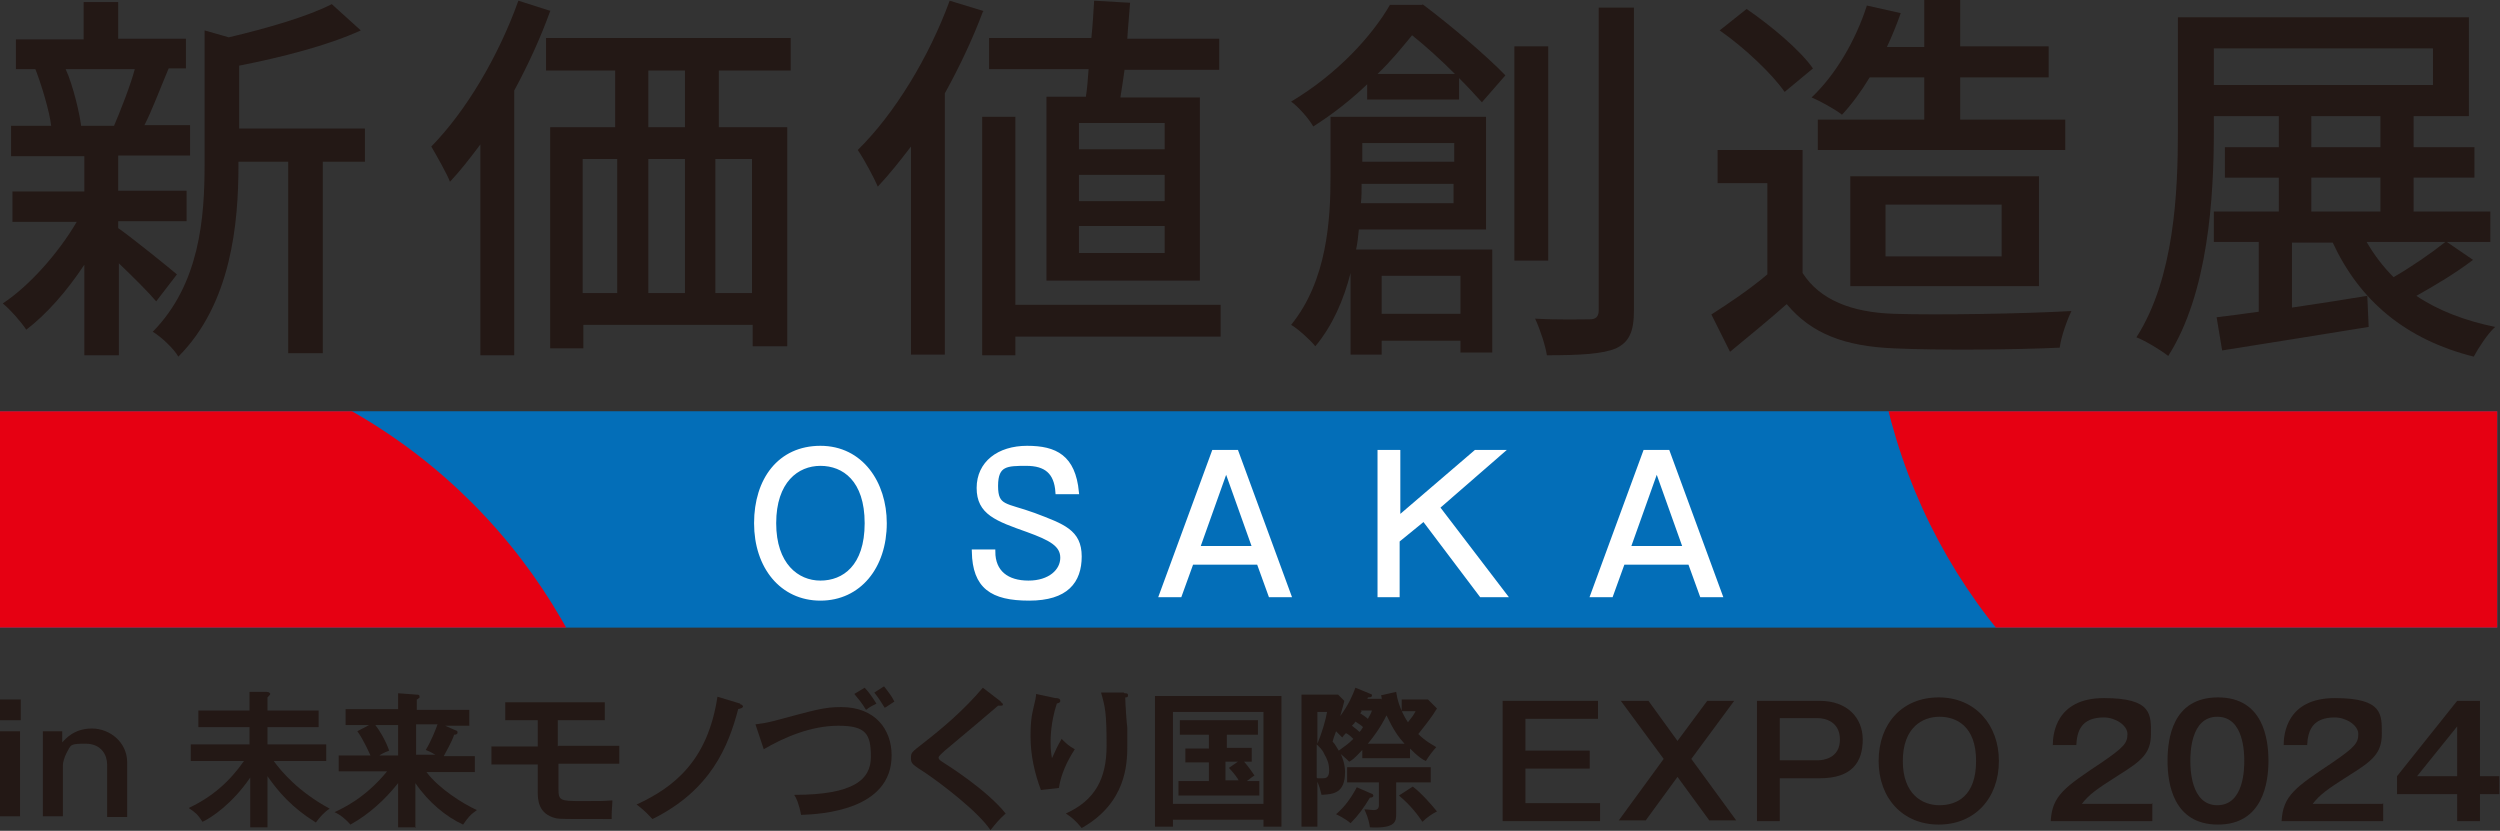<?xml version="1.0" encoding="UTF-8"?>
<svg id="_レイヤー_1" data-name="レイヤー 1" xmlns="http://www.w3.org/2000/svg" version="1.1" xmlns:xlink="http://www.w3.org/1999/xlink" viewBox="0 0 361.7 120.2">
  <rect x="0" y="0" width="361.7" height="120.2" fill="#333333" stroke="none"/>
  <defs>
    <style>
      .cls-1 {
        fill: #036eb8;
      }

      .cls-1, .cls-2, .cls-3, .cls-4 {
        stroke-width: 0px;
      }

      .cls-2 {
        fill: none;
      }

      .cls-5 {
        fill: #fff;
        stroke: #fff;
        stroke-miterlimit: 10;
        stroke-width: .6px;
      }

      .cls-3 {
        fill: #e60012;
      }

      .cls-6 {
        clip-path: url(#clippath);
      }

      .cls-4 {
        fill: #231815;
      }
    </style>
    <clipPath id="clippath">
      <rect class="cls-2" x="0" y="59.5" width="361.3" height="31.3"/>
    </clipPath>
  </defs>
  <g>
    <g>
      <path class="cls-4" d="M3,104.2H0v-3h3v3ZM3,118.1H0v-12.3h2.9v12.3Z"/>
      <path class="cls-4" d="M9,105.8v1.6c.5-.5,1.7-2,4.3-2s5.1,2,5.1,4.9v7.9h-2.9v-7.6c0-1.3-.8-3-3.1-3s-2.1.1-2.8,1.4c-.3.6-.5,1.3-.5,1.7v7.4h-2.9v-12.3h2.9Z"/>
      <path class="cls-4" d="M38.8,119.7h-2.6v-7.2c-2.6,3.8-5.6,5.8-6.9,6.4-.7-1.1-1.1-1.4-2-2,3.4-1.6,5.9-3.8,8-6.8h-7.7v-2.4h8.5v-2.5h-7.4v-2.4h7.4v-2.7h2.5c.3,0,.5.2.5.3s-.3.4-.4.5v1.9h7.4v2.4h-7.4v2.5h8.5v2.4h-7.6c1.1,1.5,3.5,4.4,8.1,6.9-.7.4-1.5,1.3-2,2-3.4-2.1-5.4-4.4-7-6.7v7.4Z"/>
      <path class="cls-4" d="M60.2,119.7h-2.6v-6.4c-1.9,2.4-4.2,4.5-6.9,6-.5-.6-1.4-1.4-2.3-1.8,1.3-.6,4.5-2.1,7.6-5.9h-7v-2.3h4.6c-.1-.2-1-2.3-1.9-3.5l1.7-.9h-3.4v-2.3h7.6v-2.3l2.7.2c.2,0,.4,0,.4.3s0,.1-.1.2c-.1.1-.2.2-.3.2v1.5h7.6v2.3h-3.5l1.6.7c.1,0,.2.1.2.3,0,.2-.2.3-.5.3-.3,1-1.2,2.5-1.5,3.1h4.5v2.3h-7c1.8,2.4,5.3,4.6,7.3,5.5-1,.7-1.3,1.1-2,2.1-2.4-1.1-5-3.2-6.9-6v6.5ZM57.6,109.3v-4.4h-3.3c.5.6,1.5,2.2,2,3.7-.8.3-1.3.6-1.4.7h2.8ZM60.2,104.8v4.4h2.8c-.3-.2-.9-.5-1.4-.7.8-1.3,1.5-3.1,1.7-3.7h-3.2Z"/>
      <path class="cls-4" d="M80.8,107.9h8.8v2.6h-8.8v3.6c0,1.7.2,1.8,3.3,1.8s3,0,4.5-.1c0,.6-.1,1.4-.1,2.1s0,.4,0,.6c-7,0-7.4,0-8-.1-2.7-.6-2.7-2.8-2.7-3.9v-3.9h-6.7v-2.6h6.7v-3.8h-4.7v-2.6h14.4v2.6h-6.8v3.8Z"/>
      <path class="cls-4" d="M107.1,101.9c.2,0,.4.2.4.3,0,.2-.3.3-.7.4-1.4,5.3-3.9,11.7-12.4,15.9-1.3-1.4-1.9-1.8-2.3-2.1,5.4-2.5,10.3-6.3,11.7-15.6l3.3,1Z"/>
      <path class="cls-4" d="M109.3,104.8c.8-.1,1.5-.2,2.7-.5,6-1.6,7.2-2,9.7-2,4.9,0,7.3,3.2,7.3,7,0,7.9-10.1,8.5-13.1,8.6-.3-1.6-.7-2.5-1-2.9,8.6,0,11.1-2.2,11.1-5.5s-.7-4.5-4.7-4.5-7.9,1.7-10.8,3.4l-1.2-3.6ZM125.1,99.5c.6.6,1.2,1.5,1.7,2.3-.6.3-1,.5-1.5.9-.6-1-1.2-1.7-1.7-2.3l1.5-.9ZM127.9,99.3c.7.9,1.1,1.4,1.5,2.2-.5.3-1.3.9-1.4.9-.7-1.1-.8-1.3-1.5-2.2l1.4-.9Z"/>
      <path class="cls-4" d="M144.8,101.6c.1,0,.3.2.3.3s0,.2-.3.2-.2,0-.4,0c-.9.8-4.6,3.9-7.7,6.5-.9.8-.9.9-.9,1,0,.3.2.4.8.8.3.2,6.1,3.8,8.9,7.3-1,.9-1.3,1.3-2.2,2.4-1.8-2.7-7.1-6.7-9.3-8.2-2-1.3-2.2-1.4-2.2-2.2s0-.8,1.8-2.2c2.7-2.1,5.8-4.7,8.6-8l2.6,2Z"/>
      <path class="cls-4" d="M152.8,101c.3,0,.6.1.6.4s-.3.3-.5.4c-.9,2.7-.9,5.1-.9,5.6,0,1.2.1,1.7.2,2.3.4-.9.8-1.8,1.4-2.8.7.7,1,1,1.9,1.5-1.1,1.7-2,3.6-2.3,5.6l-2.6.3c-.9-2.4-1.5-5-1.5-7.7s.2-3.2.7-5.4c.1-.5.1-.6.1-.8l2.8.6ZM162.7,100.3c.3,0,.5,0,.5.3s-.2.3-.4.3c0,.7.2,3.8.3,4.4,0,.6,0,1.6,0,2.6,0,2.7-.2,8.3-6.6,11.9-.9-1.1-1.5-1.6-2.3-2.1,4.2-1.9,5.9-5,5.9-9.8s-.2-5.6-.8-7.7h3.3Z"/>
      <path class="cls-4" d="M169.7,118.6v1h-2.6v-18.9h18.3v18.9h-2.6v-1h-13.1ZM182.8,116.3v-13.3h-13.1v13.3h13.1ZM177.4,108.2h3.7v2h-1.1c.6.7,1.1,1.4,1.5,2-.2.1-.7.5-1.1.8h1.8v2.1h-11.7v-2.1h4.4v-2.7h-3.4v-2h3.4v-2h-4.2v-2.1h11.3v2.1h-4.5v2ZM179.1,110.2h-1.8v2.7h1.9c0-.1-.7-1.1-1.4-1.8l1.3-.9Z"/>
      <path class="cls-4" d="M199.9,101.2c0-.3,0-.4-.1-.6l2.2-.5c.3,2.3,1.5,4.1,1.7,4.4.7-.9.8-1,1.1-1.6h-2v-1.7h3.8l1.3,1.3c-.8,1.3-1.2,1.8-2.7,3.7,1.1,1.1,2,1.5,2.6,1.9-.3.3-1.1,1.3-1.5,2-.5-.2-1.1-.6-2.3-1.8v1.4h-6.9v-1.2c-1.1,1.2-1.5,1.5-1.9,1.7-.3-.3-.5-.5-1.2-1.1.2.5.6,1.4.6,2.6,0,3.1-1.7,3.2-3.4,3.3-.2-.8-.3-1.2-.6-1.9v6.5h-2.3v-19.1h5.3l.9.9c-.1.5-.4,1.5-.6,2.2,1.2-1.6,1.8-3,2.2-4.1l2.2.9c.1,0,.2.1.2.2,0,.3-.3.3-.6.3,0,0,0,.2-.1.2h2ZM190.6,103v4.6c.6-1.4,1.2-3.4,1.4-4.6h-1.4ZM190.6,112.6c.1,0,.7,0,.8,0,.3,0,.9,0,.9-1.1s-.3-1.7-.7-2.4c-.3-.7-.8-1.1-1.1-1.4v4.8ZM194.7,106.1c-.2.2-.3.3-.5.6-.5-.5-.6-.6-.9-.9-.3.8-.4,1.1-.5,1.5.3.3.4.5.9,1.3,1.1-.8,1.4-1,2.1-1.7-.2-.2-.6-.6-1-.8ZM198.5,114.8c0,0,.2.2.2.3,0,.3-.4.3-.5.3-.9,1.5-1.7,2.6-2.8,3.7-.8-.7-1.9-1.2-2.1-1.3,1.3-1.1,2.2-2.4,3-3.9l2.3,1ZM202,117.7c0,1.1,0,2.2-3.8,2-.2-1.4-.6-2.1-.8-2.6.5,0,1,.1,1.4.1s.7-.2.7-.7v-3.3h-4.6v-2.2h12.1v2.2h-5v4.4ZM197.2,105.2c-.3-.3-.5-.4-1.1-.8-.1.2-.2.3-.5.6.4.3.9.7,1.1.9.2-.2.3-.4.5-.7ZM197,102.9c0,0-.1.2-.2.3.2.1.9.6,1.1.8.2-.4.4-.6.6-1.2h-1.6ZM203.2,107.6c-.9-1-1.6-2-2.6-4.1-.9,1.8-1.8,3-2.7,4.1h5.3ZM204.4,113.8c1.2.9,2.7,2.6,3.5,3.6-.6.3-1.4.8-2.1,1.5-.6-.9-1.7-2.4-3.4-3.8l2-1.3Z"/>
    </g>
    <g>
      <path class="cls-4" d="M231.2,101.4v2.6h-10.5v4.6h9.3v2.6h-9.3v5h10.8v2.6h-14.1v-17.4h13.8Z"/>
      <path class="cls-4" d="M238.5,101.4l4.2,5.8,4.3-5.8h3.9l-6.2,8.4,6.5,8.9h-3.9l-4.6-6.3-4.6,6.3h-3.9l6.5-8.9-6.2-8.4h3.9Z"/>
      <path class="cls-4" d="M263.3,101.4c3.9,0,6.2,2.4,6.2,5.6s-1.5,5.6-6.2,5.6h-5.8v6.2h-3.3v-17.4h9.1ZM257.5,103.9v6.1h5.5c.8,0,3.2-.3,3.2-3s-2.3-3.1-3.2-3.1h-5.5Z"/>
      <path class="cls-4" d="M289.2,110.1c0,5.4-3.5,9.2-8.7,9.2s-8.7-3.8-8.7-9.2,3.4-9.2,8.7-9.2,8.7,4,8.7,9.2ZM275.3,110.1c0,4.8,2.8,6.4,5.3,6.4s5.3-1.3,5.3-6.4-2.9-6.4-5.3-6.4-5.3,1.5-5.3,6.4Z"/>
      <path class="cls-4" d="M311.4,116.2v2.6h-14.7c.2-3.7,2-4.9,7.4-8.5,3.2-2.2,3.7-2.8,3.7-4.1s-1.8-2.4-3.4-2.4c-3.3,0-3.9,2-4,4h-3.4c0-1.5.4-6.8,7.4-6.8s6.8,2.4,6.8,5.2-1.4,3.9-4.6,5.9c-3.3,2.1-4.3,2.8-5.4,4.2h10.1Z"/>
      <path class="cls-4" d="M328.2,110.1c0,3.1-.8,9.2-7.3,9.2s-7.3-6-7.3-9.2.7-9.2,7.3-9.2,7.3,6.1,7.3,9.2ZM316.9,110.1c0,.9,0,6.4,3.9,6.4s3.9-5.4,3.9-6.4,0-6.4-3.9-6.4-3.9,5.4-3.9,6.4Z"/>
      <path class="cls-4" d="M344.8,116.2v2.6h-14.7c.2-3.7,2-4.9,7.4-8.5,3.2-2.2,3.7-2.8,3.7-4.1s-1.8-2.4-3.4-2.4c-3.3,0-3.9,2-4,4h-3.4c0-1.5.4-6.8,7.4-6.8s6.8,2.4,6.8,5.2-1.4,3.9-4.6,5.9c-3.3,2.1-4.3,2.8-5.4,4.2h10.1Z"/>
      <path class="cls-4" d="M358.8,112.3h2.8v2.6h-2.8v3.9h-3.3v-3.9h-8.7v-2.6l8.7-10.9h3.3v10.9ZM355.5,112.3v-7.2l-5.8,7.2h5.8Z"/>
    </g>
  </g>
  <rect class="cls-1" x="0" y="59.5" width="361.3" height="31.3"/>
  <g>
    <path class="cls-5" d="M128,75.7c0,6.3-3.7,10.9-9.3,10.9s-9.3-4.6-9.3-10.9,3.4-10.9,9.3-10.9,9.3,5.1,9.3,10.9ZM112,75.7c0,6,3.3,8.6,6.7,8.6s6.7-2.3,6.7-8.6-3.3-8.6-6.7-8.6-6.7,2.5-6.7,8.6Z"/>
    <path class="cls-5" d="M153,71.2c-.2-2.9-1.7-4.1-4.5-4.1s-4.4,0-4.4,3.2,1.4,2.7,5.5,4.2c4.2,1.6,6.6,2.4,6.6,6s-1.9,6.1-7.3,6.1-7.9-1.7-8-6.8h2.8c0,3,2,4.5,5.1,4.5s4.9-1.7,4.9-3.6-1.7-2.8-5-4c-4.5-1.6-7.1-2.5-7.1-6.1s2.9-5.8,7-5.8,6.7,1.3,7.2,6.4h-2.7Z"/>
    <path class="cls-5" d="M178.9,65.4l7.6,20.7h-2.7l-1.7-4.7h-9.7l-1.7,4.7h-2.7l7.6-20.7h3.2ZM177.4,67.8l-4.1,11.5h8.2l-4.1-11.5Z"/>
    <path class="cls-5" d="M202.3,65.4v9.6l11.2-9.6h3.7l-9.2,8,9.7,12.7h-3.4l-8.3-11-3.8,3.1v7.9h-2.6v-20.7h2.6Z"/>
    <path class="cls-5" d="M241.3,65.4l7.6,20.7h-2.7l-1.7-4.7h-9.7l-1.7,4.7h-2.7l7.6-20.7h3.2ZM239.7,67.8l-4.1,11.5h8.2l-4.1-11.5Z"/>
  </g>
  <g>
    <path class="cls-4" d="M22.6,43.6c-1.1-1.3-3.4-3.6-5.4-5.5v13.3h-5v-13.1c-2.5,3.8-5.5,7.2-8.4,9.4-.8-1.2-2.3-2.9-3.4-3.8,3.8-2.5,8-7.2,10.7-11.8H1.8v-4.4h10.4v-5.1H1.6v-4.4h5.8c-.2-2-1.5-6.3-2.4-8.5l4.3.3H2.3v-4.3h9.8V.3h5v5.3h9.8v4.3h-6.8,4.3c-1.1,2.6-2.5,6.3-3.5,8.2h6.6v4.4h-10.4v5.1h9.9v4.4h-9.9v1c2,1.4,7.2,5.6,8.5,6.7l-3,3.9ZM9.5,10c1.1,2.4,2.1,6.7,2.3,8.7l-3.3-.5h12.3-4.3c.9-2.1,2.4-5.9,3-8.2h-10ZM52.6,23.4h-5.9v27.7h-5v-27.7h-7.2v.5c0,8.3-1,20-8.7,27.7-.6-1.1-2.5-2.9-3.7-3.6,6.8-6.9,7.5-16.5,7.5-24.2V4.4l3.5,1c5.5-1.3,11.4-3,14.9-4.8l4.2,3.8c-4.8,2.2-11.5,3.9-17.6,5.1v9.1h18.2v4.8Z"/>
    <path class="cls-4" d="M79.6,1.6c-1.4,3.9-3.2,7.8-5.2,11.5v38.3h-4.9v-30.5c-1.5,2-2.9,3.8-4.4,5.4-.4-1.1-2-3.9-2.7-5.1,5-5.1,9.7-13,12.6-21.1l4.7,1.5ZM104,10.2v8.2h9.9v31.7h-5v-3.1h-24.5v3.4h-4.8V18.4h9.4v-8.2h-10v-4.7h35.4v4.7h-10.3ZM84.3,42.4h5v-19.4h-5v19.4ZM99.1,10.2h-5.3v8.2h5.3v-8.2ZM93.8,23v19.4h5.3v-19.4h-5.3ZM108.8,23h-5.3v19.4h5.3v-19.4Z"/>
    <path class="cls-4" d="M142.2,1.7c-1.5,4-3.4,8-5.5,11.8v37.8h-4.9v-30.1c-1.6,2.1-3.2,4.1-4.8,5.8-.5-1.2-2-4-2.9-5.3,5.3-5.2,10.3-13.4,13.3-21.6l4.9,1.5ZM176.6,48.7h-29.7v2.7h-4.8V16.9h4.8v27.2h29.7v4.5ZM157.1,14c.2-1.2.3-2.6.4-4h-14.4v-4.5h14.8c.2-1.9.3-3.8.4-5.4l5.2.3c-.1,1.6-.3,3.4-.4,5.2h13.3v4.5h-13.7c-.2,1.4-.4,2.8-.6,4h11.5v26.5h-22.2V14h5.8ZM168.5,17.8h-12.4v3.8h12.4v-3.8ZM168.5,25.3h-12.4v3.8h12.4v-3.8ZM168.5,32.7h-12.4v3.9h12.4v-3.9Z"/>
    <path class="cls-4" d="M205.8.6c4,3,9.2,7.4,12,10.3l-3.4,3.9c-.9-1-2-2.2-3.3-3.5v3.1h-13.3v-2.2c-2.2,2.1-4.8,4.2-7.8,6.1-.6-1.1-2.2-2.9-3.2-3.6,6.7-4,11.7-9.5,14.3-14h4.7ZM196.6,33.2c-.1,1-.2,2-.4,2.9h19.7v14.9h-4.6v-1.7h-11.4v2h-4.5v-11.8c-1,3.9-2.6,7.6-5.1,10.6-.7-.9-2.6-2.6-3.5-3.1,5.2-6.4,5.7-15.2,5.7-21.5v-8.6h22.5v16.3h-18.4ZM210.3,29.4v-2.8h-13.3c0,.9,0,1.8-.1,2.8h13.4ZM197.1,20.7v2.7h13.3v-2.7h-13.3ZM210.5,10.7c-2-2-4.2-4-6.2-5.6-1.4,1.7-3,3.7-5,5.6h11.2ZM199.9,39.9v5.5h11.4v-5.5h-11.4ZM224,37.7h-4.9V6.7h4.9v30.9ZM236.4,1.1v43.8c0,3.1-.7,4.6-2.6,5.5-1.9.8-5,1-10,1-.2-1.4-1-3.8-1.7-5.3,3.5.2,6.8.1,7.9.1.9,0,1.3-.4,1.3-1.3V1.1h5Z"/>
    <path class="cls-4" d="M260.8,39.5c2.5,3.9,7.1,5.7,13.2,5.9,6.2.2,18.7,0,25.7-.4-.6,1.2-1.5,3.7-1.7,5.3-6.3.3-17.6.4-24,.1-7.1-.3-11.9-2.1-15.5-6.4-2.6,2.3-5.3,4.5-8.2,6.9l-2.7-5.4c2.5-1.6,5.5-3.6,8.1-5.8v-13.2h-7.2v-4.8h12.3v17.7ZM258.2,13.3c-1.8-2.6-5.8-6.4-9.4-8.9l3.9-3.1c3.5,2.4,7.7,5.9,9.6,8.6l-4.1,3.4ZM270.5,11.2c-1.2,2-2.6,3.9-4,5.4-1-.8-3.2-2-4.4-2.5,3.5-3.3,6.4-8.3,8-13.3l4.9,1.1c-.6,1.7-1.3,3.4-2,4.9h5.4V0h5.2v6.7h12.8v4.5h-12.8v6.1h15.2v4.4h-35.8v-4.4h15.4v-6.1h-7.8ZM267.7,41.4v-15.9h27.3v15.9h-27.3ZM272.8,37.1h16.8v-7.5h-16.8v7.5Z"/>
    <path class="cls-4" d="M357.8,37.6c-2.5,1.9-5.5,3.7-8.2,5.2,3.1,2.1,7,3.6,11.4,4.5-1.1,1-2.4,3-3.1,4.3-9.9-2.5-16.5-8.1-20.4-16.5h-5.9v9.4c3.5-.5,7.2-1.1,10.9-1.7l.2,4.5c-7.5,1.2-15.4,2.5-21.2,3.4l-.8-4.8c1.8-.2,3.9-.5,6.1-.8v-10.1h-6.5v-4.4h9.4v-4.9h-7.8v-4.4h7.8v-4.5h-9.4v2.1c0,9.6-.8,23.5-6.6,32.6-1-.8-3.3-2.2-4.6-2.7,5.5-8.6,6-21,6-29.9V2.5h42.1v14.3h-8v4.5h8.8v4.4h-8.8v4.9h11.1v4.4h-6.3l3.8,2.6ZM320.3,12.3h31.7v-5.3h-31.7v5.3ZM334.4,21.3h10v-4.5h-10v4.5ZM334.4,30.6h10v-4.9h-10v4.9ZM342.4,35c1.1,1.9,2.4,3.6,3.9,5.1,2.6-1.5,5.5-3.5,7.5-5.1h-11.4Z"/>
  </g>
  <g class="cls-6">
    <g>
      <circle class="cls-3" cx="10.5" cy="130.5" r="81.7"/>
      <circle class="cls-3" cx="352.5" cy="39.7" r="81.7"/>
    </g>
  </g>
</svg>